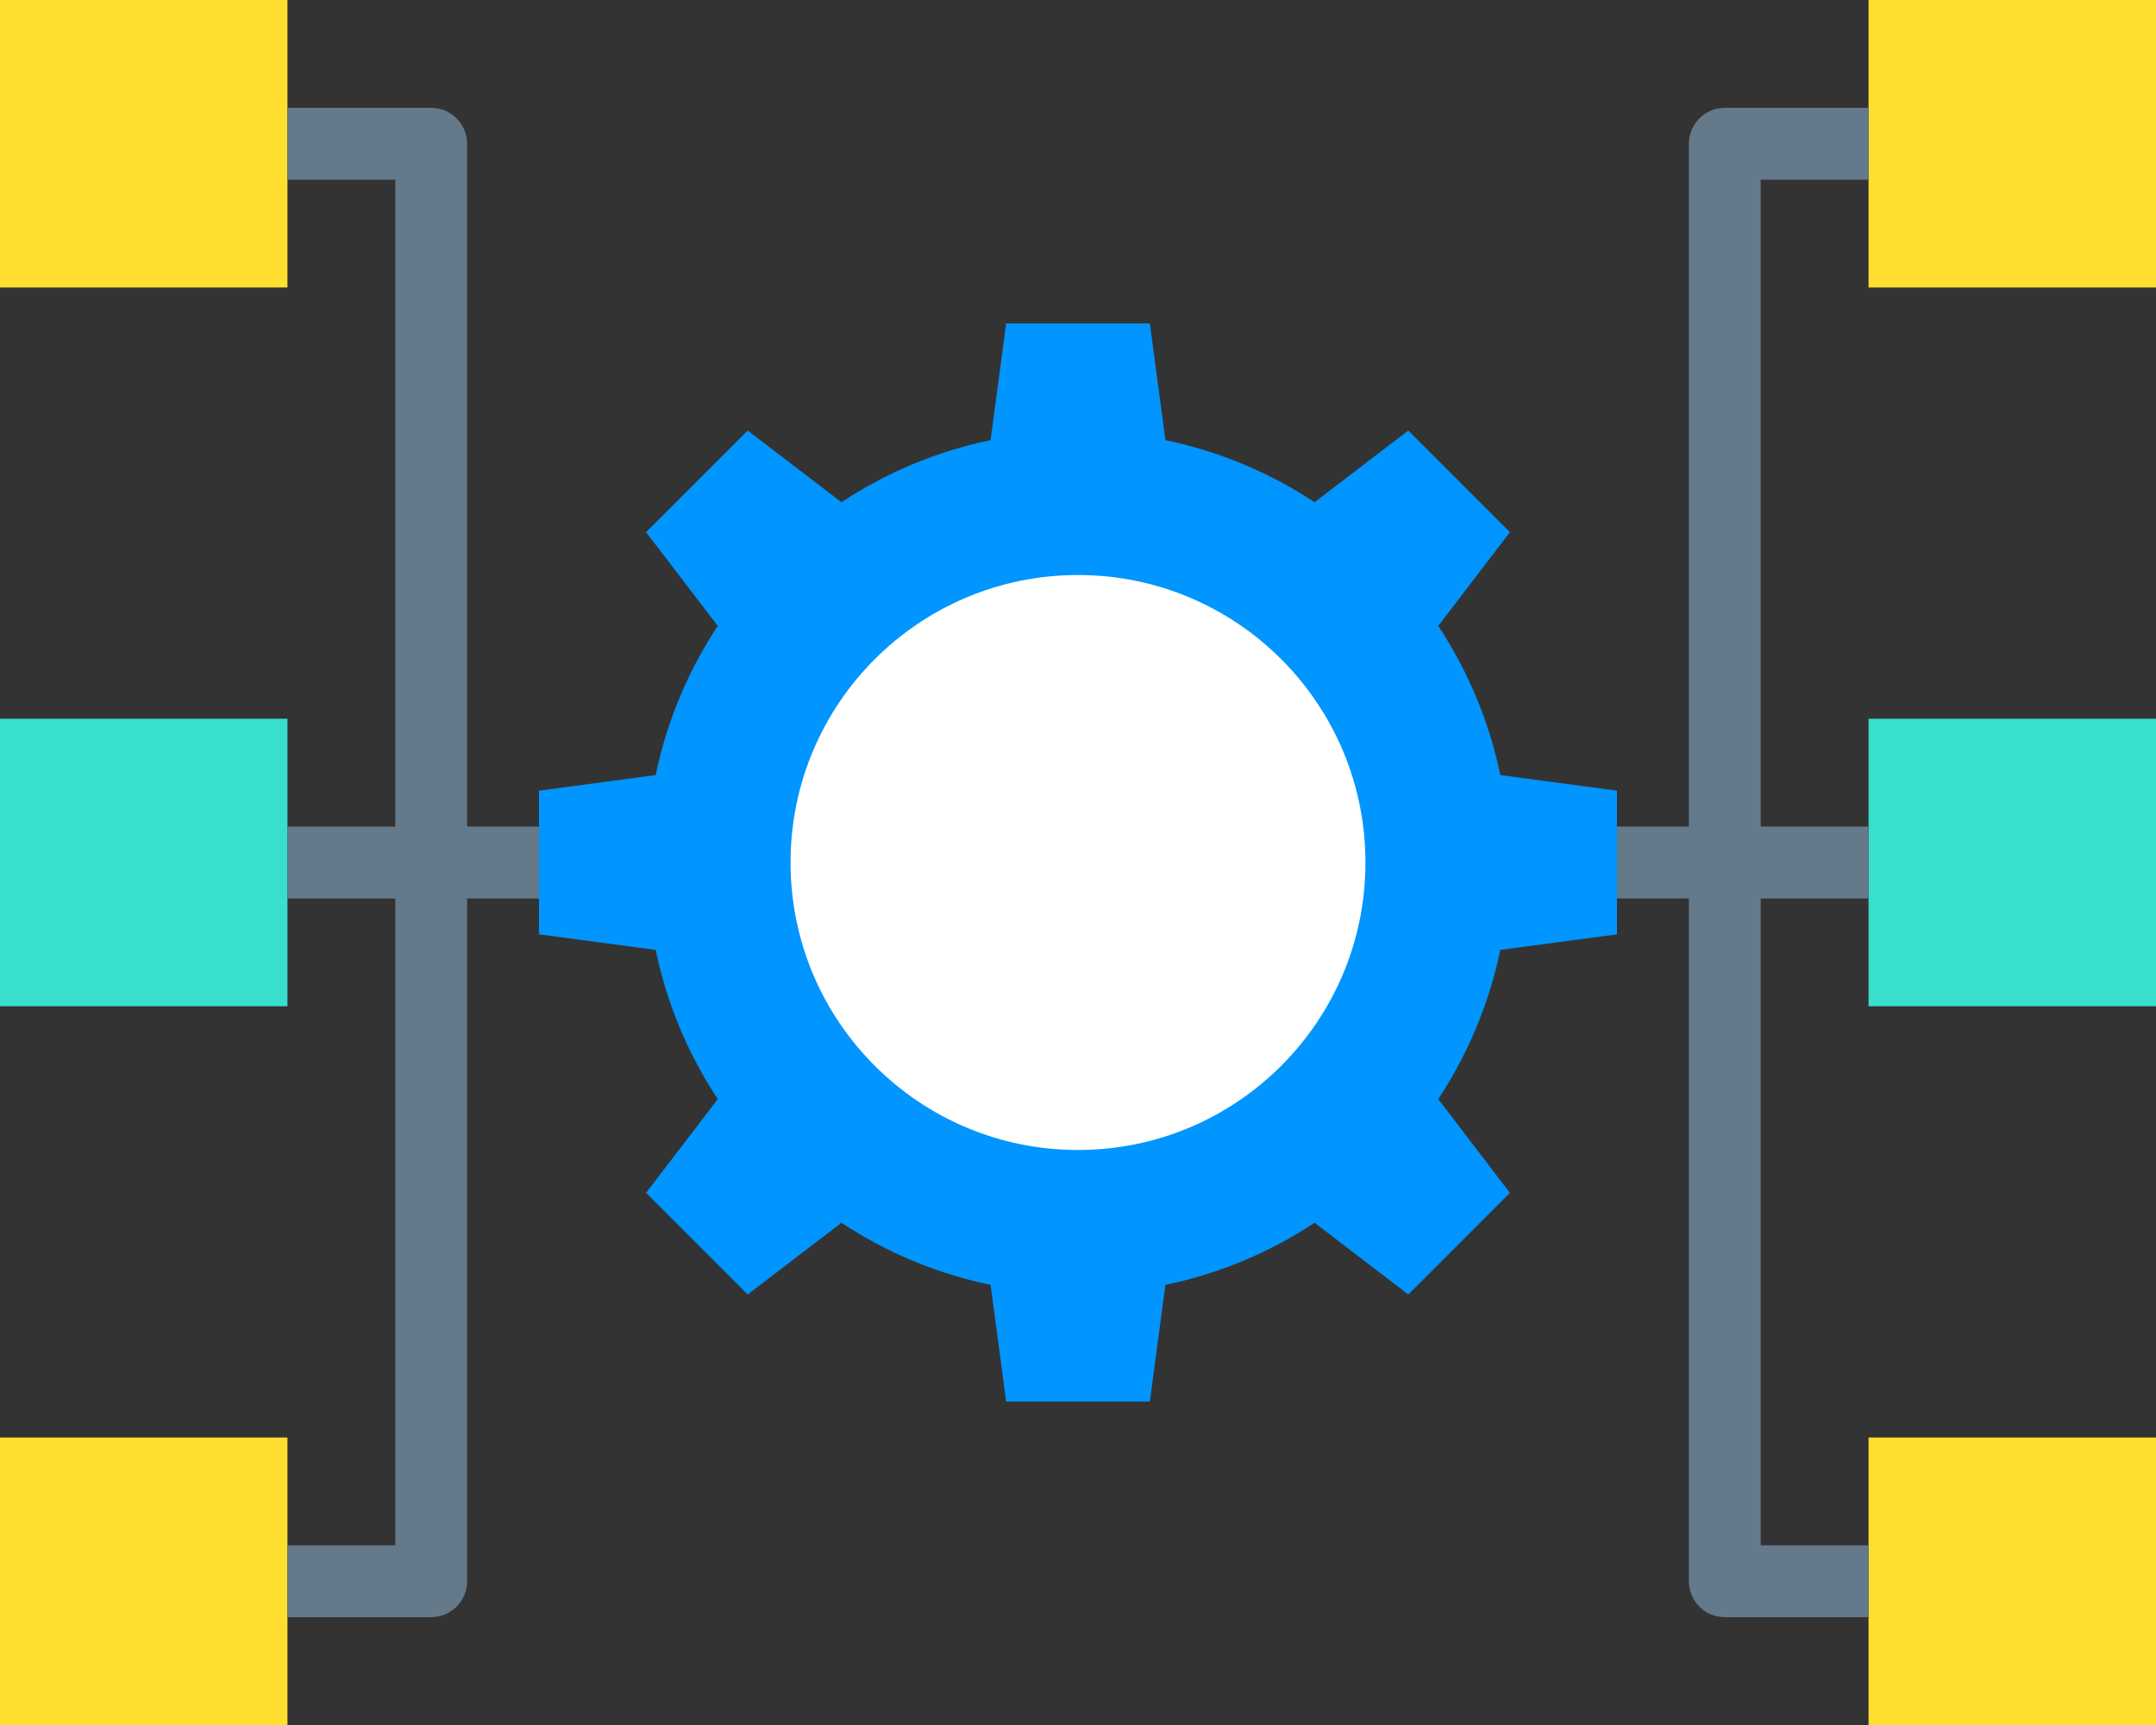 <?xml version="1.0" encoding="utf-8"?>
<svg width="56.65px" height="45.32px" viewBox="0 0 56.65 45.32" version="1.1" xmlns:xlink="http://www.w3.org/1999/xlink" xmlns="http://www.w3.org/2000/svg">
  <rect x="0" y="0" width="56.65" height="45.32" fill="#333333" stroke="none"/>
  <g id="Group-2">
    <path d="M42.487 24.548L42.487 20.772L39.421 20.363C39.128 18.94 38.563 17.617 37.791 16.444L39.674 13.981L37.004 11.311L34.541 13.194C33.368 12.421 32.045 11.858 30.622 11.564L30.213 8.498L26.437 8.498L26.028 11.564C24.605 11.857 23.282 12.421 22.109 13.194L19.646 11.311L16.976 13.981L18.859 16.444C18.086 17.617 17.523 18.94 17.229 20.363L14.162 20.772L14.162 24.548L17.229 24.957C17.522 26.38 18.086 27.703 18.859 28.877L16.976 31.339L19.646 34.009L22.109 32.126C23.282 32.899 24.605 33.462 26.028 33.756L26.437 36.823L30.213 36.823L30.622 33.756C32.045 33.463 33.368 32.899 34.541 32.126L37.004 34.009L39.674 31.339L37.791 28.877C38.563 27.703 39.127 26.38 39.421 24.957L42.487 24.548Z" id="Shape" fill="#0095FF" stroke="none" />
    <path d="M28.325 30.213C24.154 30.213 20.772 26.831 20.772 22.66C20.772 18.489 24.154 15.107 28.325 15.107C32.496 15.107 35.878 18.489 35.878 22.66C35.878 26.831 32.496 30.213 28.325 30.213L28.325 30.213Z" id="Shape-Path" fill="#FFFFFF" stroke="none" />
    <path d="M7.553 7.553L0 7.553L0 0L7.553 0L7.553 7.553Z" id="Shape" fill="#FEDF30" stroke="none" />
    <path d="M7.553 45.32L0 45.32L0 37.767L7.553 37.767L7.553 45.32Z" id="Shape" fill="#FEDF30" stroke="none" />
    <path d="M7.553 26.437L0 26.437L0 18.883L7.553 18.883L7.553 26.437Z" id="Shape" fill="#37DFCC" stroke="none" />
    <path d="M49.097 0L56.65 0L56.65 7.553L49.097 7.553L49.097 0Z" id="Shape" fill="#FEDF30" stroke="none" />
    <path d="M49.097 37.767L56.65 37.767L56.65 45.32L49.097 45.32L49.097 37.767Z" id="Shape" fill="#FEDF30" stroke="none" />
    <path d="M49.097 18.883L56.65 18.883L56.65 26.437L49.097 26.437L49.097 18.883Z" id="Shape" fill="#37DFCC" stroke="none" />
    <path d="M49.097 4.721L49.097 2.833L45.32 2.833C44.799 2.833 44.376 3.256 44.376 3.777L44.376 21.716L42.487 21.716L42.487 23.604L44.376 23.604L44.376 41.543C44.376 42.065 44.799 42.487 45.32 42.487L49.097 42.487L49.097 40.599L46.264 40.599L46.264 23.604L49.097 23.604L49.097 21.716L46.264 21.716L46.264 4.721L49.097 4.721ZM12.274 3.777C12.274 3.256 11.851 2.833 11.33 2.833L7.553 2.833L7.553 4.721L10.386 4.721L10.386 21.716L7.553 21.716L7.553 23.604L10.386 23.604L10.386 40.599L7.553 40.599L7.553 42.487L11.33 42.487C11.851 42.487 12.274 42.065 12.274 41.543L12.274 23.604L14.162 23.604L14.162 21.716L12.274 21.716L12.274 3.777Z" id="Group" fill="#64798A" stroke="none" />
  </g>
</svg>